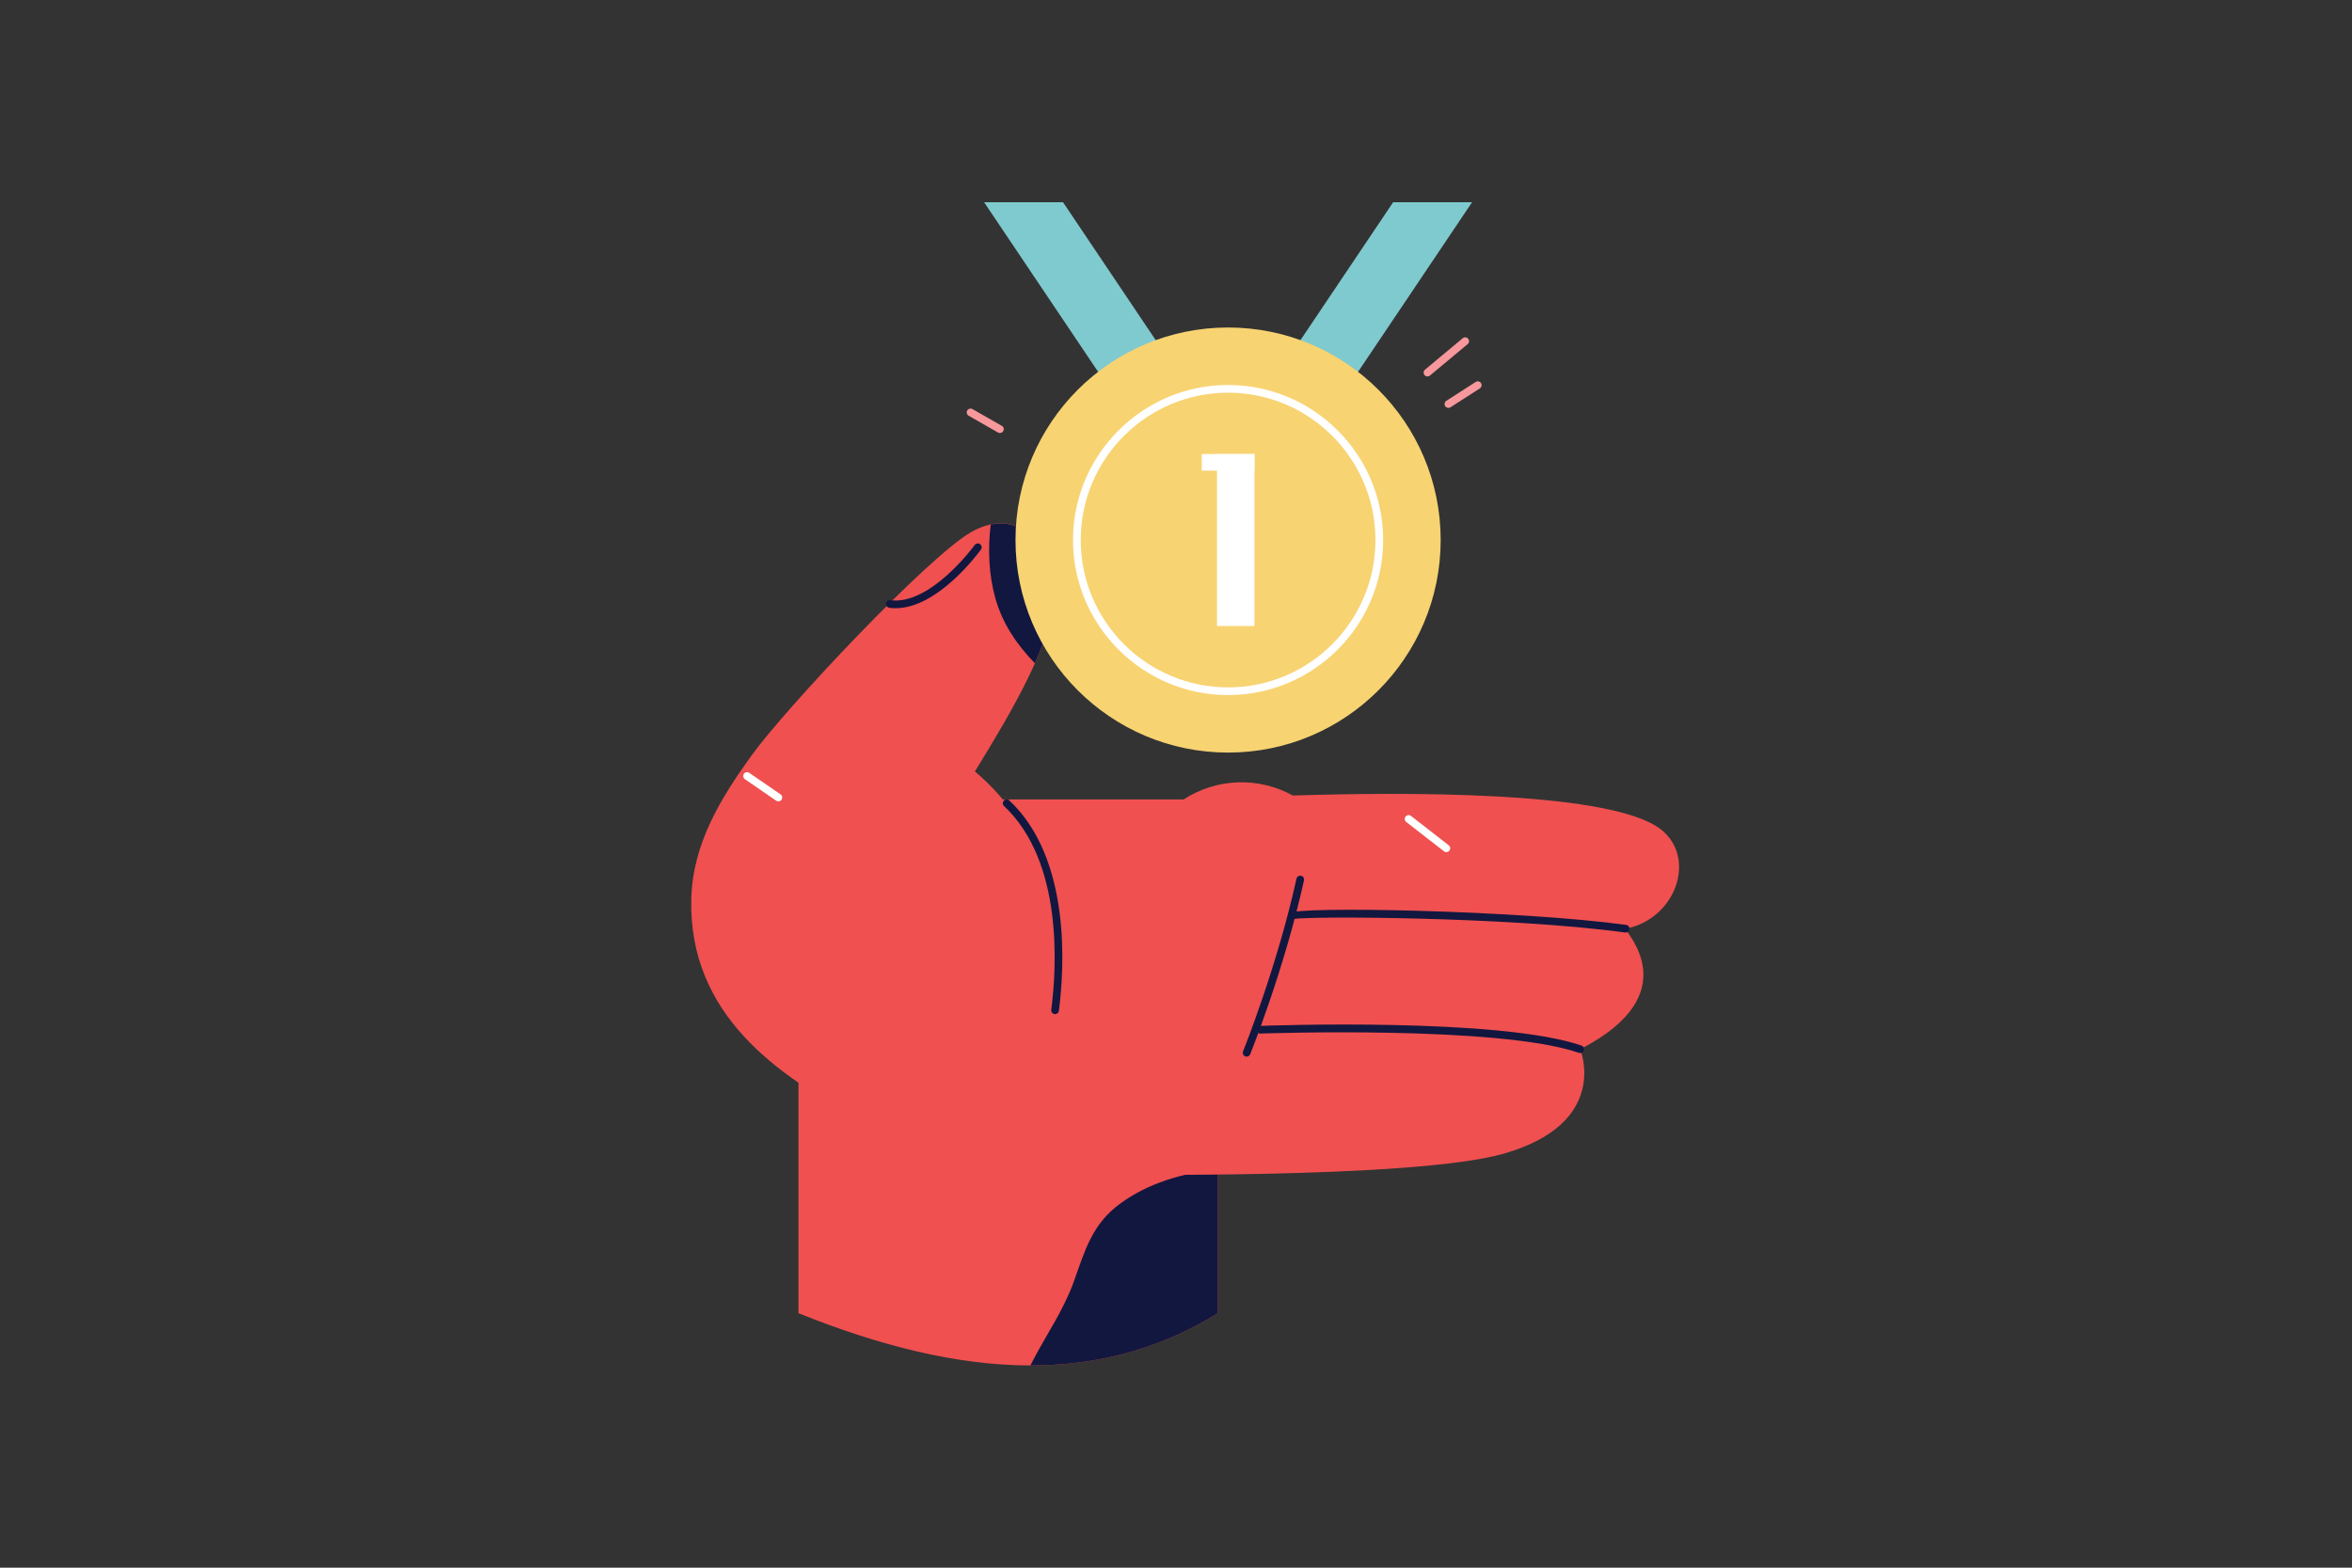 <?xml version="1.0" encoding="utf-8"?>
<!-- Generator: Adobe Illustrator 23.1.0, SVG Export Plug-In . SVG Version: 6.00 Build 0)  -->
<svg version="1.1" id="Слой_1" xmlns="http://www.w3.org/2000/svg" xmlns:xlink="http://www.w3.org/1999/xlink" x="0px" y="0px"
	 viewBox="0 0 3000 2000" style="enable-background:new 0 0 3000 2000;" xml:space="preserve">
<rect x="0" y="0" width="3000" height="2000" fill="#333333" stroke="none"/>
<style type="text/css">
	.st0{fill:#F05050;}
	.st1{fill:#12173F;}
	.st2{fill:#FFFFFF;}
	.st3{fill:#7FCACF;}
	.st4{fill:#F7D372;}
	.st5{fill:#F7989C;}
</style>
<g id="Palm">
	<path class="st0" d="M1553.4,1141.19v534.14c-75.41,46.78-155.53,66.68-239.08,66.68c-94.73-0.1-193.97-25.69-295.85-66.68v-534.14
		H1553.4z"/>
	<path class="st1" d="M1553.4,1492.05v183.28c-75.41,46.78-155.53,66.68-239.08,66.68c0.98-1.96,1.86-3.73,2.75-5.49
		c17.75-34.22,39.32-64.62,52.56-101.4c14.32-39.91,23.14-73.06,58.94-99.44C1463.77,1509.8,1508.19,1496.27,1553.4,1492.05z"/>
	<path class="st0" d="M2111.37,1053.26c-72.92-43.6-316.92-43-462.37-38.36c-42.83-23.7-96.35-22.83-139.39,5.05h-343.46
		l-22.06,285.25l257.24,193.14c0,0,400.9,6.44,516.33-26.43c137.24-39.09,97.9-133.36,97.9-133.36
		c138.3-71.1,56.37-150.2,57.92-153.74C2141.03,1171.84,2167.09,1086.58,2111.37,1053.26z"/>
	<path class="st0" d="M1243.47,984.21c50.27-81.29,96.59-162.64,98.38-214.56c2.54-73.74-41.3-125.77-102.99-90.9
		c-54.42,30.76-236.23,224.04-280.33,285.16c-38.43,53.24-74.93,111.87-76.78,182.35c-3.9,148.91,111.97,226.39,210.96,279.42
		c-13.86,14.34-0.57,45.98,25.05,41.05c114.4-22.04,209.53-116.52,225.49-233.26C1356.21,1138.71,1315.07,1044.31,1243.47,984.21z"
		/>
	<path class="st1" d="M1263.66,669.18c-3.82,31.84-2.45,64.23,5.92,94.02c9.2,32.73,27.66,59.55,50.42,82.95
		c12.85-29.06,21.12-55.27,21.85-76.51C1344.04,706.26,1311.9,659.08,1263.66,669.18z"/>
	<path class="st1" d="M1345.79,1293.79c-0.21,0-0.42-0.01-0.63-0.04c-2.69-0.34-4.59-2.8-4.24-5.49
		c6.99-54.58,15.11-189.15-60.25-259.94c-1.97-1.85-2.07-4.96-0.21-6.93c1.87-1.99,4.96-2.07,6.93-0.22
		c78.65,73.88,70.44,212.26,63.26,268.33C1350.33,1291.98,1348.21,1293.79,1345.79,1293.79z"/>
	<path class="st1" d="M2073.48,1189.71c-0.23,0-0.45-0.01-0.68-0.05c-148.16-20.32-405.57-21.02-422.45-17.21
		c-1.65,0.88-3.7,0.76-5.26-0.43c-2.16-1.64-2.59-4.71-0.95-6.87c7.18-9.46,294.6-3.79,430,14.8c2.68,0.36,4.56,2.84,4.18,5.52
		C2077.99,1187.93,2075.89,1189.71,2073.48,1189.71z"/>
	<path class="st1" d="M2015.55,1343.45c-0.53,0-1.07-0.09-1.6-0.27c-102.29-35.34-402.9-24.7-405.91-24.6
		c-3.04,0.27-4.97-2.02-5.09-4.72c-0.1-2.71,2.02-4.98,4.72-5.08c12.42-0.47,305.47-10.81,409.48,25.12
		c2.56,0.89,3.92,3.68,3.04,6.23C2019.49,1342.17,2017.58,1343.45,2015.55,1343.45z"/>
	<path class="st1" d="M1142.37,775.94c-2.68,0-5.37-0.18-8.06-0.54c-2.68-0.37-4.57-2.84-4.19-5.52c0.36-2.69,2.88-4.55,5.52-4.2
		c51.06,7.01,107.04-69.55,107.59-70.33c1.58-2.21,4.63-2.7,6.85-1.12c2.19,1.58,2.7,4.64,1.12,6.84
		C1248.89,704.27,1196.71,775.94,1142.37,775.94z"/>
	<path class="st2" d="M992.8,1022.35c-0.96,0-1.92-0.28-2.78-0.86l-39.9-27.43c-2.23-1.54-2.8-4.59-1.26-6.82
		c1.53-2.24,4.6-2.79,6.82-1.26l39.9,27.43c2.23,1.54,2.8,4.59,1.26,6.82C995.9,1021.6,994.35,1022.35,992.8,1022.35z"/>
	<path class="st1" d="M1590.09,1348.03c-0.61,0-1.24-0.11-1.84-0.36c-2.51-1.02-3.73-3.87-2.71-6.38
		c0.43-1.07,43.45-108.06,68.14-220.29c0.58-2.63,3.18-4.32,5.84-3.73c2.64,0.58,4.32,3.2,3.73,5.84
		c-24.87,113.05-68.18,220.78-68.61,221.86C1593.86,1346.87,1592.03,1348.03,1590.09,1348.03z"/>
</g>
<g id="Medal">
	<polygon class="st3" points="1612.66,640.06 1512,640.06 1255.23,257.99 1355.89,257.99 	"/>
	<polygon class="st3" points="1520.22,640.06 1620.87,640.06 1877.65,257.99 1776.99,257.99 	"/>
	<circle class="st4" cx="1566.44" cy="688.96" r="271.16"/>
	<path class="st2" d="M1566.44,886.75c-109.07,0-197.79-88.73-197.79-197.8c0-109.06,88.73-197.79,197.79-197.79
		c109.07,0,197.79,88.73,197.79,197.79C1764.23,798.02,1675.5,886.75,1566.44,886.75z M1566.44,500.97
		c-103.65,0-187.98,84.33-187.98,187.98c0,103.66,84.33,187.99,187.98,187.99s187.98-84.33,187.98-187.99
		C1754.42,585.3,1670.09,500.97,1566.44,500.97z"/>
	<rect x="1532.81" y="579.23" class="st2" width="67.25" height="21.24"/>
	<rect x="1552.28" y="579.23" class="st2" width="47.78" height="219.45"/>
</g>
<g id="Objects">
	<path class="st5" d="M1820.75,480.26c-1.4,0-2.8-0.6-3.76-1.76c-1.73-2.08-1.46-5.18,0.62-6.91l48.12-40.1
		c2.07-1.73,5.16-1.47,6.9,0.63c1.73,2.08,1.46,5.18-0.62,6.91l-48.12,40.1C1822.97,479.88,1821.86,480.26,1820.75,480.26z"/>
	<path class="st5" d="M1275.39,552.43c-0.83,0-1.67-0.21-2.43-0.65l-37.42-21.38c-2.36-1.34-3.17-4.34-1.83-6.69
		c1.35-2.37,4.37-3.16,6.69-1.82l37.42,21.38c2.36,1.34,3.17,4.34,1.83,6.69C1278.74,551.55,1277.09,552.43,1275.39,552.43z"/>
	<path class="st2" d="M1844.8,1087.1c-1.05,0-2.12-0.34-3.01-1.03l-48.11-37.43c-2.15-1.66-2.53-4.74-0.86-6.88
		c1.67-2.14,4.75-2.53,6.88-0.86l48.11,37.43c2.15,1.66,2.53,4.74,0.86,6.88C1847.71,1086.45,1846.26,1087.1,1844.8,1087.1z"/>
	<path class="st5" d="M1847.48,520.36c-1.61,0-3.19-0.79-4.13-2.25c-1.47-2.28-0.8-5.31,1.47-6.78l37.43-24.06
		c2.27-1.48,5.31-0.81,6.78,1.47c1.47,2.28,0.8,5.31-1.47,6.78l-37.43,24.06C1849.3,520.11,1848.39,520.36,1847.48,520.36z"/>
</g>
</svg>
